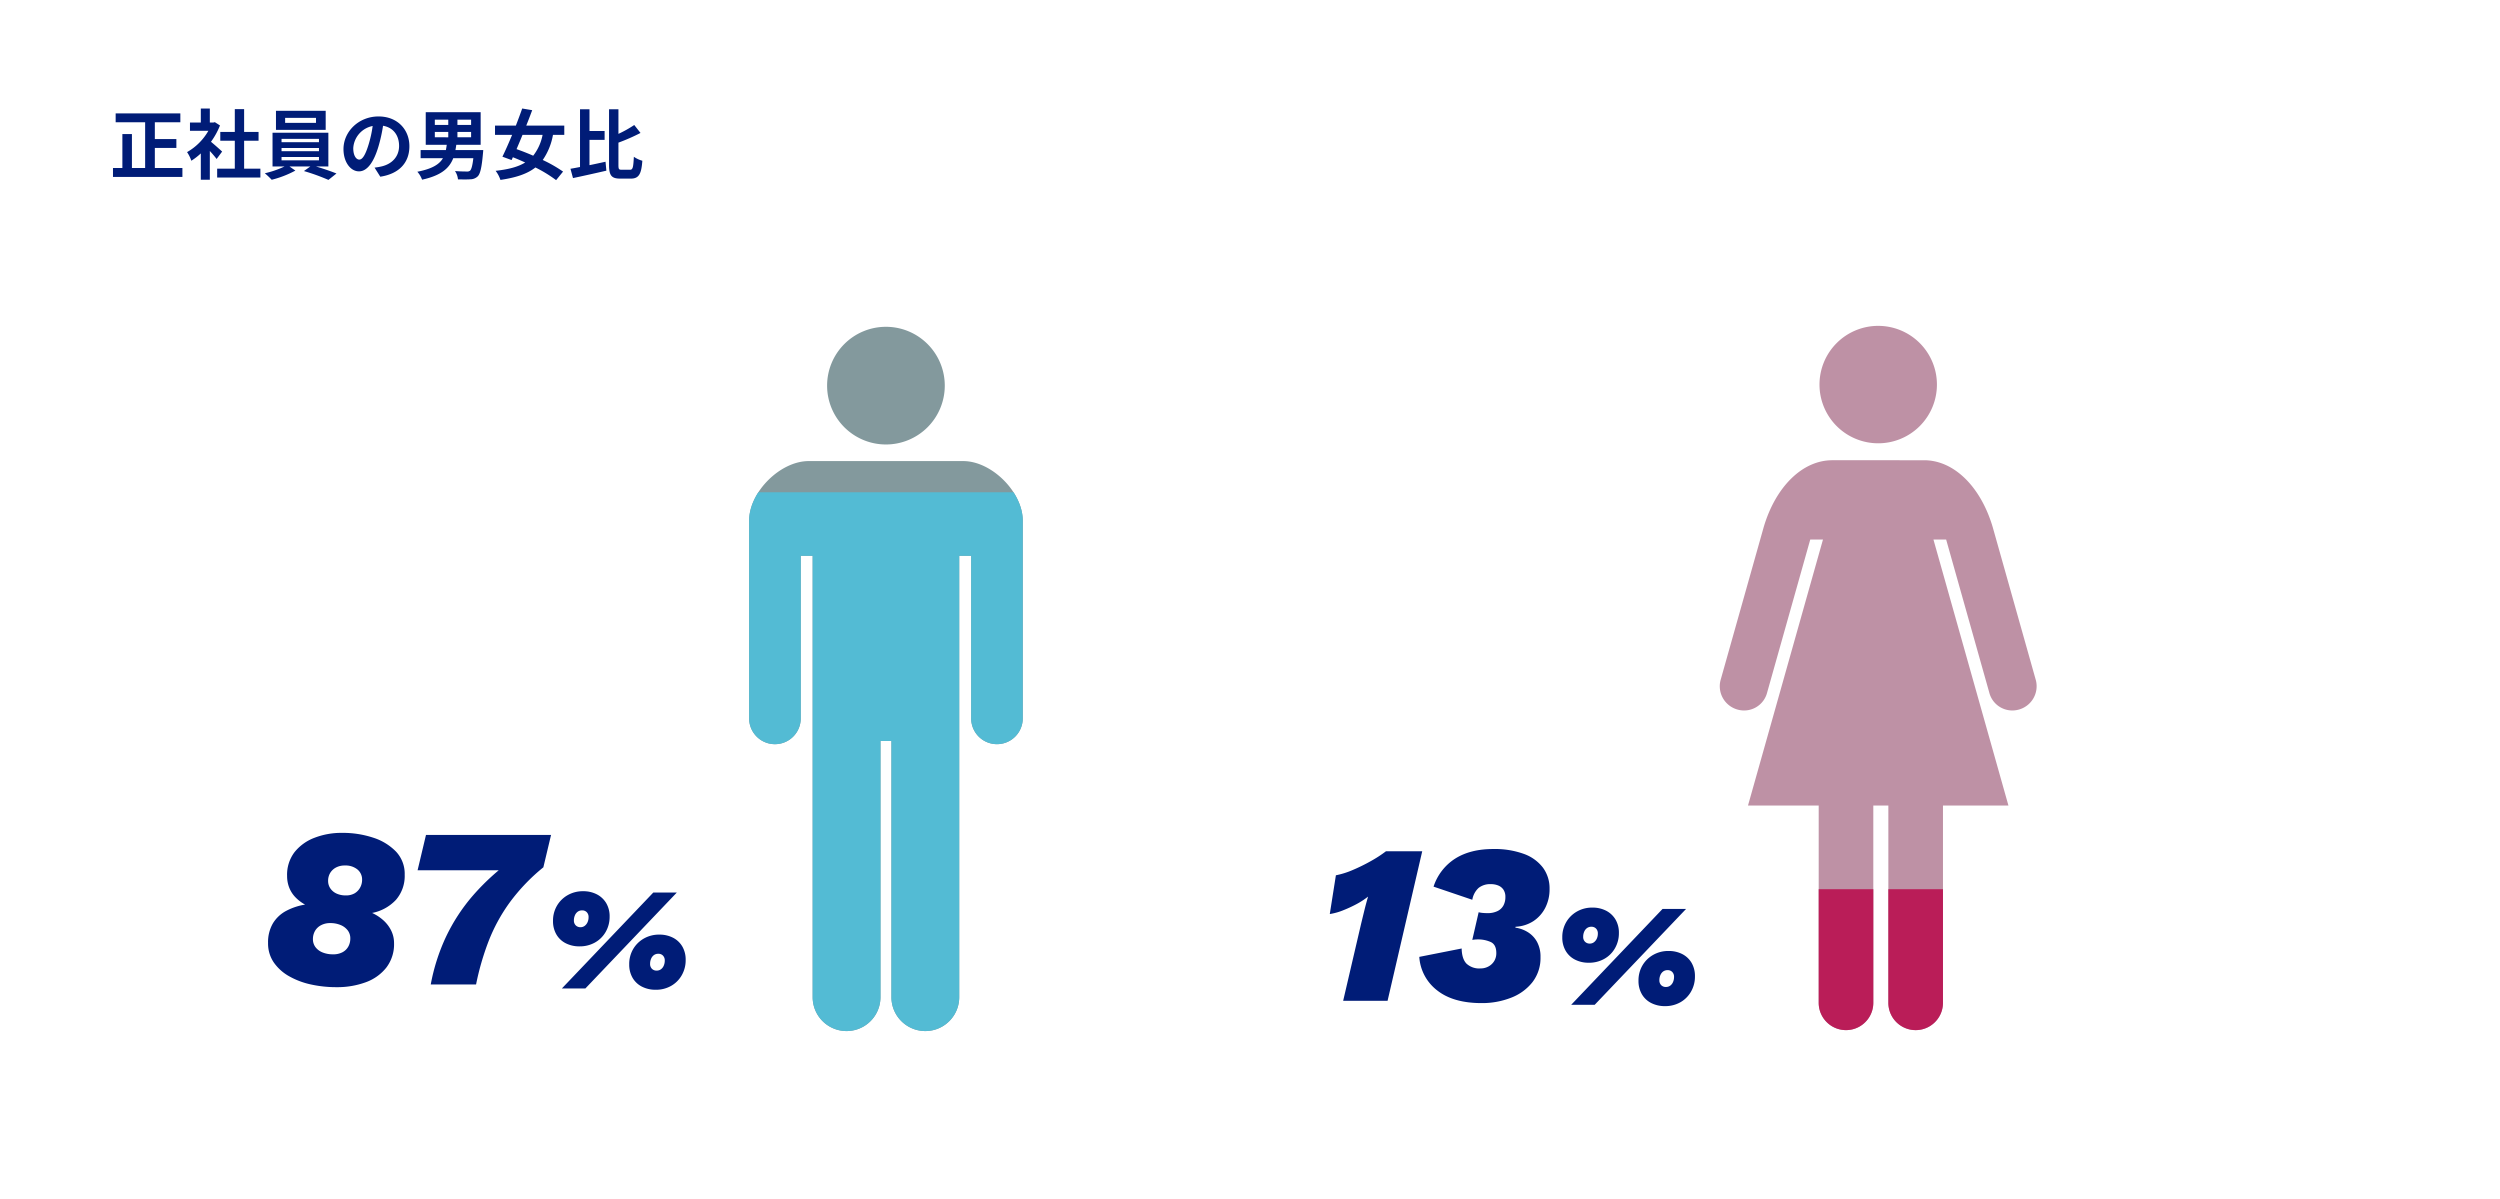 <svg xmlns="http://www.w3.org/2000/svg" xmlns:xlink="http://www.w3.org/1999/xlink" width="982" height="471" viewBox="0 0 982 471">
  <defs>
    <clipPath id="clip-path">
      <rect id="長方形_27517" data-name="長方形 27517" width="107.486" height="276.63" fill="none"/>
    </clipPath>
    <clipPath id="clip-path-2">
      <rect id="長方形_27518" data-name="長方形 27518" width="107.486" height="211.646" fill="none"/>
    </clipPath>
    <clipPath id="clip-path-3">
      <rect id="長方形_27515" data-name="長方形 27515" width="124.458" height="276.63" fill="none"/>
    </clipPath>
    <clipPath id="clip-path-4">
      <rect id="長方形_27516" data-name="長方形 27516" width="124.458" height="55.364" fill="none"/>
    </clipPath>
  </defs>
  <g id="グループ_9320" data-name="グループ 9320" transform="translate(-309 -686)">
    <path id="パス_20797" data-name="パス 20797" d="M0,0H982V471H0Z" transform="translate(309 686)" fill="#fff"/>
    <path id="パス_20798" data-name="パス 20798" d="M17.82-2.01V-9.9h8.46v-3.48H17.82v-6.6H27.84v-3.48H2.43v3.48H14.01V-2.01H8.82V-15.33H5.07V-2.01H1.38V1.5H28.65V-2.01ZM44.25-8.46c-.63-.6-2.94-2.67-4.38-3.84a29.118,29.118,0,0,0,3.54-6.42L41.4-20.01l-.63.15H39.42v-5.52H35.88v5.52H31.62v3.24h7.23a22.409,22.409,0,0,1-8.37,8.37,14.3,14.3,0,0,1,1.68,3.39,24.826,24.826,0,0,0,3.72-2.88V2.61h3.54V-8.7c1.02,1.11,2.04,2.31,2.67,3.15Zm8.64,6.72V-12.72h5.67v-3.45H52.89v-8.97H49.23v8.97h-5.7v3.45h5.7V-1.74H42.3V1.74H59.28V-1.74Zm28.23-18H69v-1.95H81.12Zm3.81-4.74H65.4v7.5H84.93ZM67.59-6.33h14.7v1.32H67.59Zm0-3.54h14.7v1.26H67.59Zm0-3.57h14.7v1.29H67.59ZM85.98-2.61V-15.87H64.05V-2.61h4.71A36.623,36.623,0,0,1,61.02.06a31.379,31.379,0,0,1,2.7,2.55,39.972,39.972,0,0,0,9.3-3.6L70.71-2.61H78.9L76.38-.81a79.851,79.851,0,0,1,9.63,3.48L89.16.15c-2.07-.84-5.22-1.92-8.04-2.76Zm31.83-7.95c0-6.54-4.68-11.7-12.12-11.7-7.77,0-13.77,5.91-13.77,12.84,0,5.07,2.76,8.73,6.09,8.73,3.27,0,5.85-3.72,7.65-9.78a60.671,60.671,0,0,0,1.8-8.13c4.05.69,6.3,3.78,6.3,7.92,0,4.38-3,7.14-6.84,8.04a23.074,23.074,0,0,1-2.79.48l2.25,3.57C113.94.24,117.81-4.23,117.81-10.56Zm-22.05.75a9.443,9.443,0,0,1,7.62-8.7,45.03,45.03,0,0,1-1.59,7.26c-1.23,4.05-2.4,5.94-3.66,5.94C96.96-5.31,95.76-6.78,95.76-9.81Zm32.04-6.36h5.28v2.1H127.8Zm0-4.83h5.28v2.07H127.8Zm14.25,2.07h-5.37V-21h5.37Zm0,4.86h-5.37v-2.1h5.37ZM135.9-9.06c.12-.69.24-1.35.33-2.07h9.57V-23.94H124.23v12.81h8.25c-.09.72-.21,1.41-.33,2.07h-9.93v3.21h8.76c-1.41,2.4-4.2,4.17-10.05,5.31a9.575,9.575,0,0,1,1.86,3.12c7.56-1.65,10.74-4.56,12.24-8.43h7.89c-.33,2.97-.78,4.47-1.32,4.92a1.885,1.885,0,0,1-1.32.3c-.81,0-2.7-.03-4.56-.18a7.073,7.073,0,0,1,1.17,3.27c1.89.03,3.72.06,4.77-.03a4.217,4.217,0,0,0,3-1.17c.96-.96,1.56-3.42,2.04-8.88.06-.48.12-1.44.12-1.44Zm34.23-5.97a19.2,19.2,0,0,1-3.69,8.19c-2.25-.99-4.5-1.86-6.54-2.58.75-1.77,1.56-3.66,2.34-5.61Zm8.52,0v-3.63H163.71c.84-2.07,1.62-4.14,2.34-6.06l-3.93-.66c-.72,2.07-1.59,4.38-2.49,6.72h-8.19v3.63h6.72c-1.32,3.21-2.67,6.24-3.81,8.58l3.6,1.32.51-1.11c1.59.63,3.21,1.32,4.83,2.07-2.82,1.74-6.57,2.7-11.61,3.27a12.028,12.028,0,0,1,1.89,3.57c6.06-.9,10.5-2.34,13.74-4.89a52.108,52.108,0,0,1,8.13,4.98L178.17-.6a54.553,54.553,0,0,0-7.98-4.56,24.976,24.976,0,0,0,4.02-9.87Zm9.9,1.98h5.94v-3.48h-5.94v-8.55h-3.72V-2.4c-1.38.27-2.64.51-3.75.69l.99,3.66c3.69-.78,8.58-1.86,13.11-2.91l-.33-3.51c-2.07.45-4.23.93-6.3,1.35ZM201.21-1.32c-1.14,0-1.29-.24-1.29-1.95v-8.7a75.68,75.68,0,0,0,8.67-3.81l-2.46-3.12a44.968,44.968,0,0,1-6.21,3.48v-9.66h-3.69V-3.3c0,4.26.96,5.46,4.44,5.46h4.14c3.21,0,4.14-1.95,4.5-7.02a10.893,10.893,0,0,1-3.33-1.56c-.21,4.08-.39,5.1-1.5,5.1Z" transform="translate(352 754)" fill="#001c77"/>
    <g id="グループ_8720" data-name="グループ 8720" transform="translate(4.348 -303)">
      <rect id="長方形_27524" data-name="長方形 27524" width="7" height="12" transform="translate(560.025 1361.568)" fill="#fff"/>
      <g id="グループ_8718" data-name="グループ 8718">
        <path id="パス_20853" data-name="パス 20853" d="M29.1,1.068A46.241,46.241,0,0,1,19.046,0a30.2,30.2,0,0,1-8.589-3.248A18.066,18.066,0,0,1,4.45-8.677a13.136,13.136,0,0,1-2.225-7.61,14.633,14.633,0,0,1,1.869-7.654A13.469,13.469,0,0,1,9.3-28.88a24.047,24.047,0,0,1,7.787-2.536L17-31.239a16.182,16.182,0,0,1-3.96-2.937A11.522,11.522,0,0,1,10.547-38,12.462,12.462,0,0,1,9.7-42.631a14.626,14.626,0,0,1,2.892-9.3,18.243,18.243,0,0,1,7.788-5.651,29.245,29.245,0,0,1,10.947-1.958,37.933,37.933,0,0,1,12.149,1.869A21.64,21.64,0,0,1,52.465-52.2a12.71,12.71,0,0,1,3.427,9.122,14.289,14.289,0,0,1-3.427,9.834,17.281,17.281,0,0,1-9.656,5.207v-.178a17.894,17.894,0,0,1,4.717,3.026,13.439,13.439,0,0,1,3.07,4.05A11.069,11.069,0,0,1,51.709-16.2a15.062,15.062,0,0,1-3.026,9.567A18.108,18.108,0,0,1,40.54-.845,32.451,32.451,0,0,1,29.1,1.068Zm-1.335-12.9a7.708,7.708,0,0,0,3.649-.8,5.584,5.584,0,0,0,2.314-2.225,6.421,6.421,0,0,0,.8-3.2,5.111,5.111,0,0,0-1.024-3.2,6.783,6.783,0,0,0-2.8-2.091,10.389,10.389,0,0,0-4.094-.757,7.437,7.437,0,0,0-3.6.845A5.805,5.805,0,0,0,20.648-21a6.421,6.421,0,0,0-.8,3.2,5.126,5.126,0,0,0,.979,3.115,6.45,6.45,0,0,0,2.759,2.092A10.638,10.638,0,0,0,27.768-11.837Zm4.984-23.14a6.732,6.732,0,0,0,3.427-.8A5.82,5.82,0,0,0,38.359-38a6.246,6.246,0,0,0,.8-3.115,5.073,5.073,0,0,0-1.825-4.049A7.357,7.357,0,0,0,32.4-46.725a7.121,7.121,0,0,0-3.6.845A5.825,5.825,0,0,0,26.566-43.7a6.029,6.029,0,0,0-.757,3.026,5.163,5.163,0,0,0,.845,2.893,5.842,5.842,0,0,0,2.4,2.047A8.374,8.374,0,0,0,32.752-34.977ZM64.258-58.74h49.128L110.36-46.013A74.659,74.659,0,0,0,97.055-32.084a67.619,67.619,0,0,0-8.277,15.264A104.988,104.988,0,0,0,83.927,0h-17.8a77.144,77.144,0,0,1,5.829-18.378,71.888,71.888,0,0,1,10.9-16.732,90.628,90.628,0,0,1,16.91-15l2.492,5.251h-41.3Z" transform="translate(407.724 1375.694)" fill="#001c77"/>
        <path id="パス_20854" data-name="パス 20854" d="M8.151,0l35.91-37.677H53.3L17.385,0ZM15.1-16.53a11.666,11.666,0,0,1-5.443-1.226,8.893,8.893,0,0,1-3.677-3.477,10.29,10.29,0,0,1-1.311-5.273A11.6,11.6,0,0,1,6.213-32.49a11.365,11.365,0,0,1,4.218-4.161,11.909,11.909,0,0,1,6.042-1.539,11.494,11.494,0,0,1,5.415,1.226,9.187,9.187,0,0,1,3.677,3.449,10.08,10.08,0,0,1,1.339,5.3,11.8,11.8,0,0,1-1.539,5.985,11.03,11.03,0,0,1-4.218,4.189A12.086,12.086,0,0,1,15.1-16.53Zm.342-7.524a2.7,2.7,0,0,0,1.682-.542,3.625,3.625,0,0,0,1.111-1.425,4.724,4.724,0,0,0,.4-1.966,2.658,2.658,0,0,0-.712-1.967,2.434,2.434,0,0,0-1.8-.712,2.9,2.9,0,0,0-1.739.513,3.373,3.373,0,0,0-1.111,1.425,4.923,4.923,0,0,0-.4,2,2.6,2.6,0,0,0,.741,1.966A2.531,2.531,0,0,0,15.447-24.054ZM45.03.513A11.666,11.666,0,0,1,39.587-.713,8.893,8.893,0,0,1,35.91-4.189,10.29,10.29,0,0,1,34.6-9.462a11.6,11.6,0,0,1,1.539-5.985,11.365,11.365,0,0,1,4.218-4.161A11.909,11.909,0,0,1,46.4-21.147a11.494,11.494,0,0,1,5.415,1.226,8.991,8.991,0,0,1,3.648,3.448,10.251,10.251,0,0,1,1.311,5.3,11.8,11.8,0,0,1-1.539,5.985A11.088,11.088,0,0,1,51.043-1,11.928,11.928,0,0,1,45.03.513Zm.342-7.524a2.8,2.8,0,0,0,1.681-.513,3.373,3.373,0,0,0,1.111-1.425,4.923,4.923,0,0,0,.4-1.995,2.658,2.658,0,0,0-.712-1.967,2.434,2.434,0,0,0-1.8-.712,2.9,2.9,0,0,0-1.739.513,3.373,3.373,0,0,0-1.111,1.425,4.923,4.923,0,0,0-.4,1.995,2.658,2.658,0,0,0,.712,1.967A2.506,2.506,0,0,0,45.372-7.011Z" transform="translate(517.208 1377.263)" fill="#001c77"/>
      </g>
    </g>
    <g id="グループ_8734" data-name="グループ 8734" transform="translate(-63.471 -303)">
      <path id="パス_20855" data-name="パス 20855" d="M10.591,0l7.031-30.171q.623-2.581,1.291-5.3t1.469-5.474a30.5,30.5,0,0,1-4.762,3.071,51.539,51.539,0,0,1-5.251,2.4,23.285,23.285,0,0,1-5.029,1.38l2.4-15.219a31.907,31.907,0,0,0,6.542-2.047,69.418,69.418,0,0,0,7.164-3.516,48.585,48.585,0,0,0,5.963-3.871h14.24L28.035,0ZM64.97.89Q53.845.89,47.526-4.094a18.074,18.074,0,0,1-7.031-13.172l16.643-3.293q.089,4.094,1.913,5.963a7.326,7.326,0,0,0,5.474,1.869,6.421,6.421,0,0,0,3.2-.8,5.925,5.925,0,0,0,2.225-2.136,5.938,5.938,0,0,0,.8-3.115q0-3.293-2.18-4.316a11.934,11.934,0,0,0-5.118-1.024q-.623,0-1.068.044t-1.068.134L63.813-34.8a8.837,8.837,0,0,0,1.557.267q.935.089,1.913.089a8.691,8.691,0,0,0,3.916-.8,5.212,5.212,0,0,0,2.359-2.225,6.915,6.915,0,0,0,.757-3.293,5.047,5.047,0,0,0-.757-2.892A4.491,4.491,0,0,0,71.512-45.3a7.5,7.5,0,0,0-2.893-.534,7.322,7.322,0,0,0-4.806,1.468,8.12,8.12,0,0,0-2.492,4.673L46.1-44.856a20.66,20.66,0,0,1,8.544-11.036q5.963-3.738,14.863-3.738a33.5,33.5,0,0,1,12.059,1.913,16.347,16.347,0,0,1,7.521,5.429,13.676,13.676,0,0,1,2.581,8.321,15.86,15.86,0,0,1-1.691,7.431,13.787,13.787,0,0,1-4.628,5.207A14.088,14.088,0,0,1,78.32-29.1l-.089.356a12.551,12.551,0,0,1,4.85,1.736,10.293,10.293,0,0,1,3.649,3.827,12.075,12.075,0,0,1,1.38,6.008,15.5,15.5,0,0,1-3.16,9.834A19.569,19.569,0,0,1,76.5-1.2,31.1,31.1,0,0,1,64.97.89Z" transform="translate(889.471 1382.126)" fill="#001c77"/>
      <path id="パス_20856" data-name="パス 20856" d="M8.151,0l35.91-37.677H53.3L17.385,0ZM15.1-16.53a11.666,11.666,0,0,1-5.443-1.226,8.893,8.893,0,0,1-3.677-3.477,10.29,10.29,0,0,1-1.311-5.273A11.6,11.6,0,0,1,6.213-32.49a11.365,11.365,0,0,1,4.218-4.161,11.909,11.909,0,0,1,6.042-1.539,11.494,11.494,0,0,1,5.415,1.226,9.187,9.187,0,0,1,3.677,3.449,10.08,10.08,0,0,1,1.339,5.3,11.8,11.8,0,0,1-1.539,5.985,11.03,11.03,0,0,1-4.218,4.189A12.086,12.086,0,0,1,15.1-16.53Zm.342-7.524a2.7,2.7,0,0,0,1.682-.542,3.625,3.625,0,0,0,1.111-1.425,4.724,4.724,0,0,0,.4-1.966,2.658,2.658,0,0,0-.712-1.967,2.434,2.434,0,0,0-1.8-.712,2.9,2.9,0,0,0-1.739.513,3.373,3.373,0,0,0-1.111,1.425,4.923,4.923,0,0,0-.4,2,2.6,2.6,0,0,0,.741,1.966A2.531,2.531,0,0,0,15.447-24.054ZM45.03.513A11.666,11.666,0,0,1,39.587-.713,8.893,8.893,0,0,1,35.91-4.189,10.29,10.29,0,0,1,34.6-9.462a11.6,11.6,0,0,1,1.539-5.985,11.365,11.365,0,0,1,4.218-4.161A11.909,11.909,0,0,1,46.4-21.147a11.494,11.494,0,0,1,5.415,1.226,8.991,8.991,0,0,1,3.648,3.448,10.251,10.251,0,0,1,1.311,5.3,11.8,11.8,0,0,1-1.539,5.985A11.088,11.088,0,0,1,51.043-1,11.928,11.928,0,0,1,45.03.513Zm.342-7.524a2.8,2.8,0,0,0,1.681-.513,3.373,3.373,0,0,0,1.111-1.425,4.923,4.923,0,0,0,.4-1.995,2.658,2.658,0,0,0-.712-1.967,2.434,2.434,0,0,0-1.8-.712,2.9,2.9,0,0,0-1.739.513,3.373,3.373,0,0,0-1.111,1.425,4.923,4.923,0,0,0-.4,1.995,2.658,2.658,0,0,0,.712,1.967A2.506,2.506,0,0,0,45.372-7.011Z" transform="translate(981.471 1383.694)" fill="#001c77"/>
    </g>
    <g id="グループ_8704" data-name="グループ 8704" transform="translate(603.257 814.37)">
      <g id="グループ_8701" data-name="グループ 8701">
        <g id="グループ_8700" data-name="グループ 8700" clip-path="url(#clip-path)">
          <path id="パス_19552" data-name="パス 19552" d="M38.307,46.222A23.111,23.111,0,1,0,15.194,23.113,23.111,23.111,0,0,0,38.307,46.222" transform="translate(15.436)" fill="#83999d"/>
          <path id="パス_19553" data-name="パス 19553" d="M84.105,26.164H23.381C12.182,26.164,0,38.346,0,49.549v77.676a10.139,10.139,0,1,0,20.278,0V63.36h4.675V236.73a13.319,13.319,0,0,0,26.639,0V136.122h4.3V236.73a13.319,13.319,0,0,0,26.639,0V63.36h4.683v63.865a10.135,10.135,0,1,0,20.27,0V49.549c0-11.2-12.182-23.385-23.381-23.385" transform="translate(0 26.581)" fill="#83999d"/>
        </g>
      </g>
      <g id="グループ_8703" data-name="グループ 8703" transform="translate(0 64.984)">
        <g id="グループ_8702" data-name="グループ 8702" clip-path="url(#clip-path-2)">
          <path id="パス_19554" data-name="パス 19554" d="M38.307,46.222A23.111,23.111,0,1,0,15.194,23.113,23.111,23.111,0,0,0,38.307,46.222" transform="translate(15.436 -64.984)" fill="#53bbd4"/>
          <path id="パス_19555" data-name="パス 19555" d="M84.105,26.164H23.381C12.182,26.164,0,38.346,0,49.549v77.676a10.139,10.139,0,1,0,20.278,0V63.36h4.675V236.73a13.319,13.319,0,0,0,26.639,0V136.122h4.3V236.73a13.319,13.319,0,0,0,26.639,0V63.36h4.683v63.865a10.135,10.135,0,1,0,20.27,0V49.549c0-11.2-12.182-23.385-23.381-23.385" transform="translate(0 -38.403)" fill="#53bbd4"/>
        </g>
      </g>
    </g>
    <g id="グループ_8699" data-name="グループ 8699" transform="translate(984.529 814)">
      <g id="グループ_8696" data-name="グループ 8696">
        <g id="グループ_8695" data-name="グループ 8695" clip-path="url(#clip-path-3)">
          <path id="パス_19548" data-name="パス 19548" d="M42.489,46.129a23.064,23.064,0,1,0-23.06-23.07,23.068,23.068,0,0,0,23.06,23.07" transform="translate(19.739)" fill="#be91a5"/>
          <path id="パス_19549" data-name="パス 19549" d="M124.183,112.679,107.2,52.427c-4.675-15.783-15.152-26.246-26.937-26.246H44.206c-11.787,0-22.272,10.463-26.947,26.246L.275,112.679a9.514,9.514,0,0,0,6.921,11.5,9.342,9.342,0,0,0,11.42-6.792L35.541,57.321h5L11.086,161.806h27.77v77.5a10.725,10.725,0,0,0,21.45,0v-77.5h5.911v77.5a10.727,10.727,0,0,0,21.454,0v-77.5h25.711L83.924,57.321h4.991l16.926,60.065a9.342,9.342,0,0,0,11.416,6.792,9.511,9.511,0,0,0,6.925-11.5" transform="translate(0 26.598)" fill="#be91a5"/>
        </g>
      </g>
      <g id="グループ_8698" data-name="グループ 8698" transform="translate(0 221.266)">
        <g id="グループ_8697" data-name="グループ 8697" clip-path="url(#clip-path-4)">
          <path id="パス_19550" data-name="パス 19550" d="M42.489,46.129a23.064,23.064,0,1,0-23.06-23.07,23.068,23.068,0,0,0,23.06,23.07" transform="translate(19.739 -221.266)" fill="#ba1d58"/>
          <path id="パス_19551" data-name="パス 19551" d="M124.183,112.679,107.2,52.427c-4.675-15.783-15.152-26.246-26.937-26.246H44.206c-11.787,0-22.272,10.463-26.947,26.246L.275,112.679a9.514,9.514,0,0,0,6.921,11.5,9.342,9.342,0,0,0,11.42-6.792L35.541,57.321h5L11.086,161.806h27.77v77.5a10.725,10.725,0,0,0,21.45,0v-77.5h5.911v77.5a10.727,10.727,0,0,0,21.454,0v-77.5h25.711L83.924,57.321h4.991l16.926,60.065a9.342,9.342,0,0,0,11.416,6.792,9.511,9.511,0,0,0,6.925-11.5" transform="translate(0 -194.668)" fill="#ba1d58"/>
        </g>
      </g>
    </g>
  </g>
</svg>
